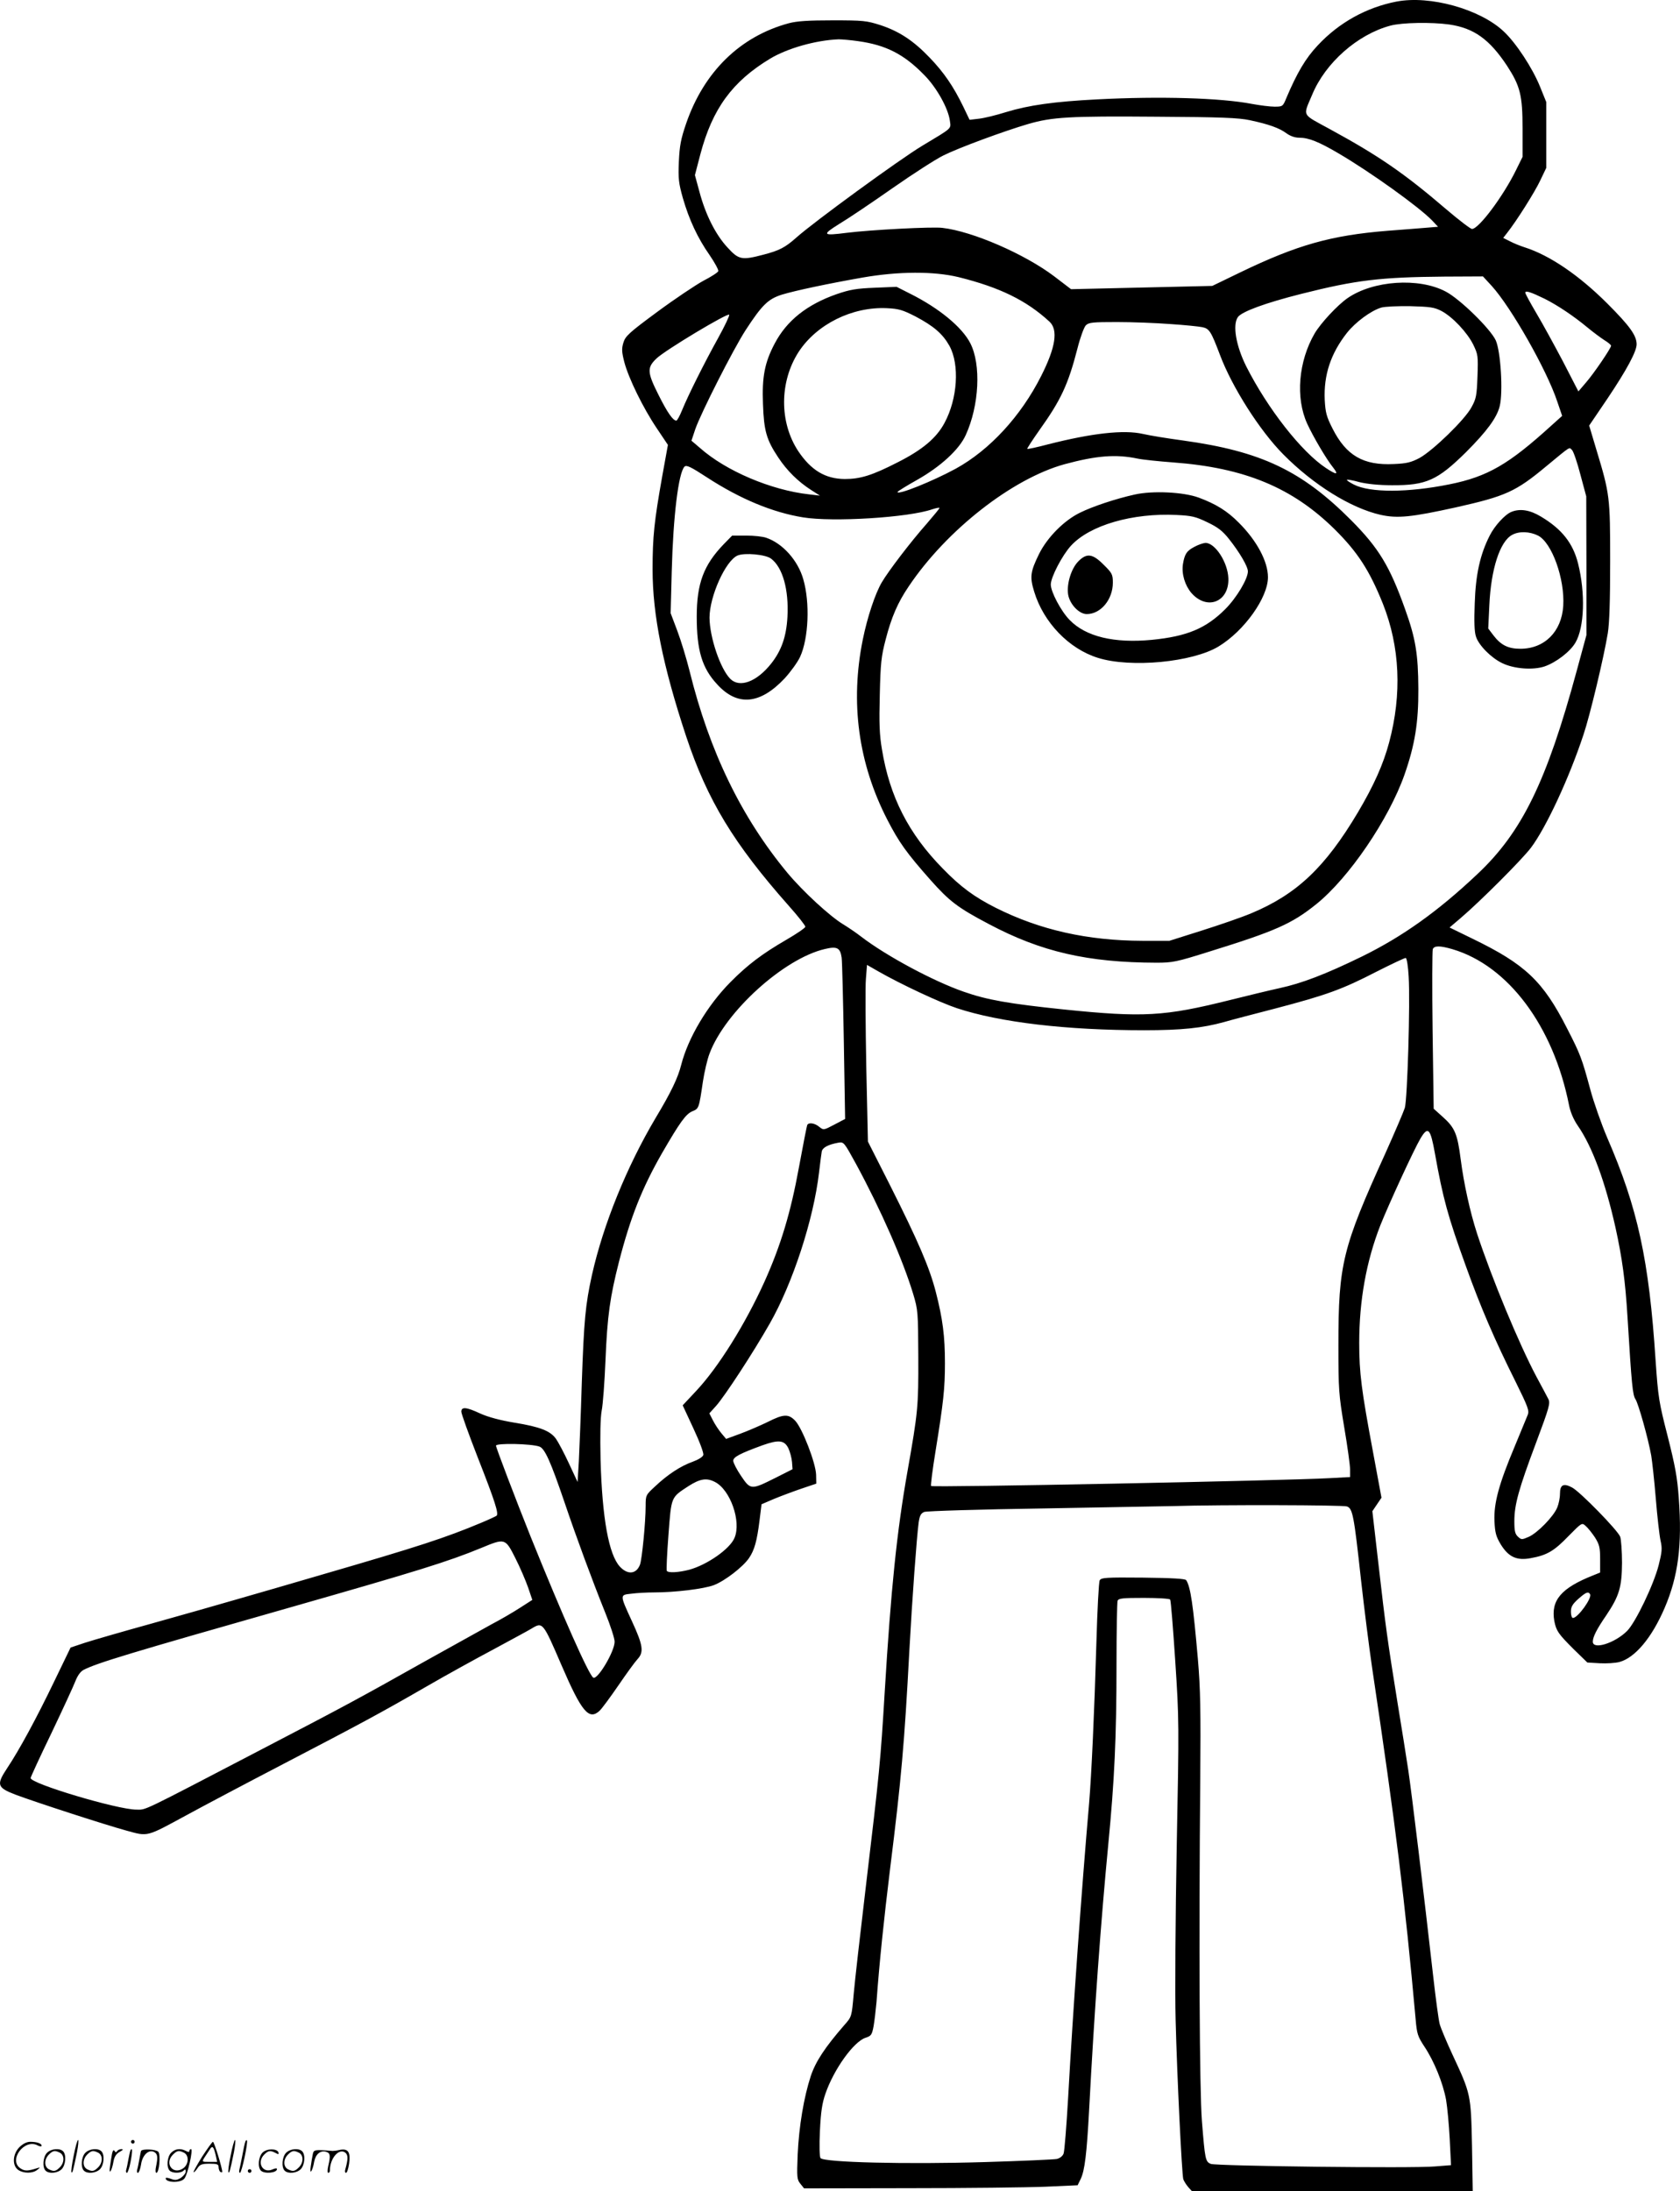 <svg version="1.0" xmlns="http://www.w3.org/2000/svg"
  viewBox="0 0 920.548 1200.444"
 preserveAspectRatio="xMidYMid meet">
<g transform="translate(-0.224,1200.444) scale(0.1,-0.1)"
fill="#000000" stroke="none">
<path d="M7655 11996 c-165 -32 -316 -115 -433 -241 -66 -70 -113 -150 -171
-287 -19 -47 -21 -48 -65 -48 -24 0 -80 7 -123 15 -171 33 -503 43 -848 25
-237 -12 -377 -32 -501 -70 -54 -17 -120 -33 -148 -36 l-51 -6 -35 73 c-53
109 -105 186 -184 268 -89 93 -167 144 -270 178 -76 24 -93 26 -261 26 -136 0
-195 -4 -241 -16 -266 -72 -464 -265 -562 -549 -29 -85 -36 -121 -40 -209 -4
-94 -1 -118 22 -200 34 -118 81 -219 147 -313 28 -41 49 -80 47 -87 -2 -7 -39
-31 -82 -53 -42 -23 -156 -99 -252 -170 -156 -115 -175 -133 -186 -169 -10
-33 -9 -51 5 -106 23 -88 103 -252 178 -363 l61 -91 -31 -171 c-44 -247 -53
-331 -53 -511 0 -250 56 -528 184 -915 117 -351 260 -587 563 -929 50 -56 90
-107 90 -114 0 -6 -48 -39 -107 -73 -129 -75 -209 -135 -303 -230 -126 -127
-232 -305 -270 -453 -18 -72 -56 -151 -140 -291 -159 -268 -287 -584 -349
-860 -36 -164 -44 -246 -56 -595 -5 -170 -13 -362 -16 -425 l-7 -115 -48 103
c-26 56 -58 116 -70 133 -31 44 -87 66 -228 89 -79 13 -145 31 -187 50 -77 36
-104 38 -104 10 0 -11 40 -122 89 -248 96 -244 117 -311 104 -322 -4 -3 -42
-21 -83 -38 -198 -83 -342 -130 -865 -282 -154 -45 -363 -106 -465 -135 -102
-30 -315 -90 -475 -135 -159 -44 -325 -92 -368 -106 l-78 -26 -88 -182 c-98
-204 -193 -379 -259 -478 -61 -92 -56 -107 45 -146 112 -42 491 -165 608 -197
120 -33 107 -36 330 85 88 48 322 172 520 275 434 226 542 284 795 430 107 62
274 154 370 205 96 52 189 102 205 112 61 37 62 36 164 -201 110 -255 150
-303 208 -250 14 13 60 76 104 140 43 63 90 128 105 144 35 38 30 75 -31 207
-68 148 -67 144 -3 151 29 4 85 7 124 7 115 0 272 19 328 40 60 23 160 100
193 149 29 43 43 92 57 205 l11 89 70 30 c39 16 106 41 150 56 l80 27 -1 49
c-2 64 -75 253 -114 295 -37 39 -64 38 -151 -6 -39 -19 -106 -48 -149 -64
l-79 -29 -26 31 c-14 17 -35 48 -46 70 l-20 39 37 41 c48 54 203 291 294 451
126 221 240 570 270 827 6 52 13 105 15 116 5 22 36 38 91 48 30 5 31 3 97
-117 136 -251 256 -524 313 -712 26 -87 27 -98 28 -345 1 -272 -2 -302 -59
-625 -59 -333 -91 -648 -125 -1209 -23 -382 -28 -435 -104 -1072 -30 -252 -60
-515 -66 -584 -11 -125 -11 -125 -51 -170 -106 -122 -157 -199 -184 -279 -38
-116 -65 -276 -72 -431 -5 -125 -4 -137 15 -160 l20 -25 573 1 c316 0 653 4
750 8 l176 8 17 35 c22 46 33 137 46 378 29 549 65 1039 105 1455 34 352 45
589 45 982 0 185 3 343 6 352 5 14 28 16 144 16 77 0 141 -4 144 -9 4 -5 16
-157 28 -338 21 -320 21 -344 8 -1016 -7 -381 -10 -804 -6 -950 8 -314 34
-844 42 -872 4 -11 16 -30 27 -43 l20 -22 770 0 769 0 -4 248 c-6 283 -6 283
-108 502 -32 69 -63 143 -69 165 -6 22 -22 141 -36 265 -50 443 -117 997 -136
1125 -11 72 -37 238 -59 370 -55 340 -66 423 -104 755 l-34 295 25 37 25 37
-46 248 c-64 342 -76 436 -76 600 0 233 39 448 116 645 45 113 183 413 219
474 42 71 55 58 80 -82 44 -245 70 -342 170 -618 80 -223 158 -404 273 -634
67 -136 75 -157 65 -180 -6 -15 -38 -92 -71 -172 -87 -207 -115 -311 -111
-409 3 -65 9 -85 34 -127 43 -70 88 -91 166 -76 88 16 127 39 206 121 73 74
73 74 94 55 12 -10 35 -39 51 -63 24 -39 28 -55 28 -118 l0 -74 -37 -15 c-177
-70 -234 -137 -214 -251 11 -54 21 -69 105 -153 l76 -74 68 -4 c37 -2 86 1
108 7 85 23 177 132 247 295 75 174 97 346 78 602 -8 114 -20 178 -61 340 -48
187 -52 212 -66 414 -36 553 -98 836 -265 1221 -32 75 -74 194 -93 265 -46
170 -54 192 -127 334 -132 260 -230 352 -519 492 l-125 61 60 51 c107 91 335
319 386 386 82 109 208 378 288 620 34 100 111 421 133 555 9 55 13 180 13
395 0 351 -2 368 -75 609 l-40 134 101 149 c104 155 159 257 159 296 0 48 -37
100 -160 223 -155 155 -316 265 -455 309 -22 7 -57 21 -78 32 l-38 19 21 27
c53 67 153 226 182 288 l33 69 0 180 0 180 -34 84 c-41 102 -132 241 -200 304
-130 122 -404 198 -586 163z m290 -126 c134 -20 219 -81 315 -226 72 -111 85
-161 85 -344 l0 -155 -37 -75 c-70 -142 -203 -320 -240 -320 -8 0 -71 48 -139
106 -231 198 -370 294 -640 441 -157 86 -148 67 -97 188 72 175 249 331 429
379 63 17 225 20 324 6z m-3241 -91 c152 -21 251 -71 362 -185 68 -68 132
-183 141 -251 6 -46 17 -36 -151 -137 -125 -75 -595 -418 -690 -503 -62 -55
-93 -71 -181 -94 -118 -31 -135 -28 -196 39 -66 71 -121 181 -154 305 l-25 92
30 115 c66 249 175 398 382 523 95 57 250 101 375 106 17 0 66 -4 107 -10z
m2146 -433 c104 -22 162 -43 200 -71 22 -16 47 -25 71 -25 52 0 107 -22 216
-86 177 -104 439 -292 512 -367 l33 -35 -73 -6 c-41 -3 -132 -11 -204 -16
-310 -25 -496 -78 -805 -227 l-155 -75 -387 -9 -387 -9 -93 71 c-160 121 -446
246 -612 265 -57 7 -396 -11 -523 -27 -134 -17 -139 -12 -43 48 47 28 178 116
292 196 113 79 239 160 280 180 84 42 334 134 464 172 131 38 224 44 704 40
353 -2 449 -6 510 -19z m-1595 -860 c225 -56 371 -127 498 -244 48 -45 34
-140 -46 -298 -111 -220 -282 -405 -467 -507 -127 -69 -320 -147 -320 -128 0
3 48 33 107 66 129 73 231 166 267 246 74 162 85 386 25 503 -45 88 -171 192
-329 271 l-75 38 -120 -5 c-100 -4 -135 -10 -208 -35 -163 -57 -274 -145 -340
-271 -55 -104 -70 -183 -64 -332 5 -145 19 -195 83 -291 48 -73 110 -134 182
-180 l47 -30 -60 7 c-207 23 -455 128 -597 254 l-47 40 21 63 c31 89 207 436
276 543 90 138 123 170 198 194 76 23 256 61 444 94 195 34 389 35 525 2z
m2921 -48 c107 -118 302 -461 359 -633 l27 -79 -59 -53 c-233 -212 -349 -280
-558 -322 -228 -46 -436 -47 -525 -1 -23 12 -40 23 -37 26 2 2 33 -3 68 -13
41 -10 105 -17 179 -17 187 -1 249 27 405 181 115 115 170 190 185 253 19 78
5 301 -22 360 -30 64 -197 227 -274 267 -147 78 -398 61 -538 -36 -56 -39
-146 -136 -180 -193 -89 -153 -106 -353 -41 -495 32 -70 106 -196 142 -240 32
-41 20 -42 -39 -3 -135 89 -320 326 -437 557 -56 112 -76 227 -46 270 21 30
151 78 350 128 298 75 430 91 782 94 l211 1 48 -52z m289 -70 c72 -36 160 -95
236 -158 30 -25 72 -56 92 -69 20 -12 37 -26 37 -31 0 -13 -95 -153 -138 -202
l-41 -48 -84 163 c-47 89 -112 208 -146 265 -33 56 -61 107 -61 113 0 13 29 4
105 -33z m-565 -67 c61 -32 142 -118 175 -185 26 -54 27 -62 23 -174 -4 -106
-7 -122 -33 -169 -36 -68 -212 -238 -285 -278 -46 -24 -70 -30 -141 -33 -166
-8 -260 46 -335 194 -34 67 -39 88 -43 158 -6 136 33 254 122 367 47 59 131
121 187 138 19 6 91 9 160 8 108 -3 131 -6 170 -26z m-2882 -30 c102 -54 150
-96 187 -162 56 -103 44 -289 -27 -421 -44 -83 -121 -148 -258 -217 -139 -71
-203 -91 -289 -91 -106 1 -184 47 -255 153 -104 158 -103 380 2 543 99 152
294 249 484 240 66 -3 87 -10 156 -45z m-1081 -119 c-76 -137 -164 -313 -197
-394 -13 -32 -27 -58 -32 -58 -18 0 -49 44 -97 140 -63 125 -64 150 -12 200
49 47 395 254 399 240 2 -6 -25 -63 -61 -128z m2478 77 c77 -5 156 -13 175
-17 39 -8 48 -23 97 -152 66 -176 218 -415 347 -545 165 -167 370 -294 532
-331 94 -21 170 -13 415 41 272 61 327 86 494 225 138 114 124 105 141 89 8
-8 29 -69 46 -135 l32 -119 1 -380 0 -380 -53 -195 c-165 -608 -300 -885 -545
-1115 -216 -204 -410 -342 -632 -451 -201 -98 -330 -147 -450 -173 -55 -12
-179 -42 -275 -66 -357 -89 -472 -96 -910 -51 -298 31 -419 52 -547 97 -167
58 -424 196 -561 301 -31 24 -76 54 -99 68 -72 43 -220 179 -306 282 -252 304
-427 664 -536 1105 -17 68 -47 167 -67 220 l-37 98 6 230 c8 304 37 539 70
573 11 10 34 -1 123 -59 183 -119 360 -192 526 -219 164 -27 579 -1 708 44 22
7 40 11 40 7 0 -3 -32 -42 -70 -86 -86 -97 -209 -258 -246 -321 -36 -61 -79
-190 -104 -313 -70 -345 -25 -679 135 -989 63 -122 104 -180 236 -329 104
-117 150 -152 319 -241 288 -153 543 -211 919 -212 88 0 109 4 290 61 361 112
452 152 586 260 179 144 397 465 483 709 57 163 77 286 76 470 -1 191 -15 277
-73 438 -84 235 -144 334 -295 486 -271 272 -494 378 -921 437 -82 11 -181 27
-220 36 -105 24 -280 4 -520 -57 -60 -16 -112 -27 -114 -25 -2 2 28 48 66 102
118 165 158 250 209 448 15 60 36 117 46 127 16 16 37 18 171 18 83 0 215 -5
292 -11z m-180 -737 c28 -6 115 -15 195 -21 392 -29 654 -138 886 -367 126
-125 191 -226 264 -408 93 -235 105 -493 34 -759 -32 -120 -84 -236 -171 -383
-179 -301 -335 -449 -584 -553 -52 -22 -174 -64 -272 -95 l-177 -56 -148 0
c-301 1 -560 59 -802 180 -119 60 -194 115 -292 216 -187 190 -291 394 -333
652 -14 81 -16 144 -12 300 4 173 8 210 32 302 32 124 67 204 126 291 207 309
568 591 854 670 174 47 281 56 400 31z m-1621 -2734 c3 -24 8 -232 12 -463 l7
-421 -59 -31 c-59 -31 -59 -31 -83 -12 -24 20 -56 25 -65 11 -3 -5 -23 -109
-46 -233 -45 -247 -99 -427 -189 -627 -106 -234 -253 -469 -374 -598 l-74 -79
59 -127 c35 -75 57 -135 54 -145 -3 -11 -28 -26 -58 -37 -65 -23 -136 -69
-205 -134 -52 -48 -53 -49 -53 -108 0 -90 -20 -292 -31 -322 -20 -52 -67 -57
-110 -11 -61 66 -97 265 -106 584 -3 141 -1 230 6 270 7 33 16 158 21 277 10
245 25 347 74 540 63 244 126 403 236 595 98 169 130 214 166 229 36 15 36 15
58 164 8 52 24 121 36 152 86 230 408 521 632 573 67 16 84 7 92 -47z m3347
46 c305 -90 553 -421 639 -856 7 -36 25 -78 47 -110 80 -115 151 -308 207
-558 37 -168 54 -293 66 -490 23 -376 28 -428 44 -452 16 -25 69 -213 86 -308
5 -30 17 -136 25 -235 8 -99 20 -203 26 -231 10 -43 8 -62 -10 -134 -27 -107
-127 -315 -173 -361 -67 -67 -188 -105 -188 -59 0 26 21 68 74 145 71 106 85
154 86 287 0 64 -5 129 -10 143 -13 35 -220 247 -264 270 -47 25 -66 15 -66
-35 0 -22 -7 -56 -15 -75 -20 -49 -107 -138 -155 -160 -39 -17 -41 -17 -60 0
-16 15 -20 31 -20 85 0 91 24 177 119 430 73 195 79 217 67 240 -7 14 -36 68
-64 120 -96 180 -246 542 -326 785 -39 120 -73 276 -90 408 -18 140 -32 173
-98 232 l-50 45 -6 429 c-3 236 -2 436 1 445 8 20 39 20 108 0z m-240 -150 c9
-141 -7 -670 -21 -719 -7 -22 -55 -134 -107 -250 -235 -517 -257 -606 -257
-1050 0 -247 2 -270 32 -451 18 -105 32 -209 32 -231 l0 -41 -112 -6 c-253
-14 -2175 -52 -2184 -43 -3 3 8 90 25 194 43 266 51 341 51 480 0 146 -12 241
-50 389 -35 135 -96 277 -252 587 l-120 237 -9 408 c-4 224 -6 441 -2 484 l6
76 61 -35 c126 -72 338 -171 431 -202 236 -78 600 -121 1027 -121 204 0 319
12 438 45 30 9 156 42 280 74 282 74 367 105 555 202 83 42 155 76 160 75 6
-2 13 -47 16 -102z m-3399 -2584 c9 -19 18 -53 20 -75 l3 -40 -95 -48 c-132
-66 -135 -66 -187 11 -24 35 -43 73 -43 83 0 21 37 40 160 85 90 32 120 28
142 -16z m-1364 9 c30 -11 62 -84 137 -304 66 -195 150 -423 224 -607 28 -69
51 -140 51 -158 0 -54 -94 -211 -117 -197 -25 16 -167 336 -343 772 -82 205
-190 488 -190 499 0 15 194 11 238 -5z m962 -194 c84 -43 145 -216 107 -306
-25 -61 -150 -148 -249 -175 -59 -15 -114 -18 -122 -6 -3 5 1 93 9 197 16 212
13 204 109 267 64 41 100 47 146 23z m3463 -134 c31 -12 38 -46 77 -404 17
-152 44 -366 60 -475 132 -884 180 -1276 239 -1929 7 -83 12 -96 48 -151 54
-81 102 -200 119 -292 7 -41 16 -139 20 -216 l7 -142 -89 -7 c-119 -11 -1196
2 -1227 14 -30 12 -32 24 -49 236 -13 166 -17 972 -9 1870 3 376 1 496 -13
660 -26 298 -40 395 -64 432 -5 8 -73 12 -236 14 -204 2 -230 0 -238 -15 -5
-9 -13 -162 -18 -339 -11 -379 -27 -728 -40 -882 -40 -459 -88 -1126 -115
-1614 -9 -156 -20 -294 -25 -306 -5 -13 -20 -25 -37 -29 -15 -3 -192 -11 -393
-17 -429 -13 -885 -2 -902 22 -5 8 -7 68 -3 149 5 104 12 151 30 203 46 134
155 286 220 307 31 10 35 16 44 63 5 29 12 88 16 132 16 220 40 449 75 735 61
488 78 682 105 1190 16 293 40 618 51 703 6 39 12 50 31 58 14 5 305 14 646
19 342 6 665 12 717 13 263 8 932 6 953 -2z m-4557 -283 c26 -51 57 -124 70
-161 l23 -68 -67 -43 c-37 -24 -107 -65 -157 -91 -49 -27 -211 -117 -360 -200
-361 -203 -446 -249 -890 -480 -685 -357 -639 -335 -696 -335 -102 0 -579 142
-579 173 0 5 51 116 114 246 62 130 121 258 131 284 12 31 28 53 44 62 76 39
249 91 1141 345 683 195 856 248 1040 324 130 54 131 53 186 -56z m5889 -198
c12 -20 -67 -130 -94 -130 -6 0 -11 15 -11 34 0 27 8 41 40 70 42 37 55 43 65
26z M8284 9200 c-35 -14 -92 -76 -119 -130 -53 -104 -77 -214 -82 -371 -4 -99
-2 -158 7 -183 15 -47 83 -116 144 -145 64 -31 167 -39 231 -18 64 22 141 81
170 131 49 84 55 271 14 434 -28 111 -89 188 -203 256 -61 37 -115 45 -162 26z
m146 -130 c76 -39 147 -237 138 -385 -9 -142 -103 -235 -235 -235 -67 0 -107
20 -148 74 l-28 37 6 127 c9 199 58 350 125 386 38 21 96 19 142 -4z M3968
9023 c-110 -114 -148 -215 -148 -397 0 -185 29 -282 112 -371 111 -122 235
-110 369 32 34 37 72 90 85 118 47 101 55 298 18 425 -29 104 -114 198 -203
228 -19 7 -68 12 -110 12 l-77 0 -46 -47z m259 -79 c64 -48 98 -170 90 -319
-6 -109 -33 -185 -89 -256 -79 -100 -173 -135 -224 -84 -55 55 -113 227 -114
335 0 117 88 313 154 341 38 16 152 6 183 -17z M6220 9295 c-104 -23 -230 -65
-299 -99 -87 -42 -179 -134 -225 -226 -48 -98 -52 -126 -27 -207 51 -169 191
-314 350 -363 179 -56 518 -24 661 63 140 85 270 267 270 379 0 86 -61 200
-159 298 -64 65 -126 103 -220 138 -84 31 -252 39 -351 17z m398 -152 c57 -27
83 -47 118 -91 58 -73 104 -151 104 -178 0 -41 -62 -145 -124 -207 -106 -106
-210 -149 -401 -168 -207 -20 -363 17 -452 109 -47 48 -103 154 -103 194 0 40
63 161 111 213 103 112 337 180 579 168 83 -4 104 -9 168 -40z M6548 9009
c-43 -22 -55 -40 -64 -96 -8 -53 11 -116 47 -158 86 -97 207 -48 202 81 -3 88
-73 195 -126 194 -12 -1 -39 -10 -59 -21z M5911 8929 c-39 -39 -65 -124 -56
-182 9 -53 60 -107 102 -107 77 0 143 80 143 172 0 45 -4 53 -50 98 -60 61
-93 66 -139 19z M406 194 c-10 -47 -15 -88 -12 -91 5 -6 9 7 30 110 7 37 10
67 6 67 -4 0 -15 -39 -24 -86z M720 270 c0 -5 5 -10 10 -10 6 0 10 5 10 10 0
6 -4 10 -10 10 -5 0 -10 -4 -10 -10z M1266 194 c-10 -47 -15 -88 -12 -91 5 -6
9 7 30 110 7 37 10 67 6 67 -4 0 -15 -39 -24 -86z M1346 269 c-3 -8 -10 -41
-16 -74 -6 -33 -14 -68 -16 -77 -3 -10 -1 -18 3 -18 10 0 46 171 38 178 -2 3
-7 -1 -9 -9z M109 241 c-38 -38 -41 -101 -7 -125 29 -20 79 -20 104 0 18 14
18 15 1 10 -53 -17 -69 -17 -92 -2 -69 45 21 166 94 126 12 -6 21 -7 21 -1 0
12 -25 21 -62 21 -19 0 -39 -10 -59 -29z M1110 189 c-28 -45 -49 -83 -47 -85
2 -3 12 7 21 21 14 21 24 25 66 25 43 0 50 -3 50 -19 0 -11 5 -23 10 -26 6 -3
10 -3 10 1 0 20 -44 164 -51 164 -4 0 -30 -37 -59 -81z m75 4 l7 -33 -42 0
c-42 0 -42 0 -28 23 8 12 21 32 29 44 15 25 22 18 34 -34z M260 210 c-22 -22
-27 -79 -8 -98 19 -19 66 -14 88 8 22 22 27 79 8 98 -19 19 -66 14 -88 -8z
m71 0 c25 -14 25 -54 -1 -80 -23 -23 -33 -24 -61 -10 -25 14 -25 54 1 80 23
23 33 24 61 10z M470 210 c-22 -22 -27 -79 -8 -98 19 -19 66 -14 88 8 22 22
27 79 8 98 -19 19 -66 14 -88 -8z m71 0 c25 -14 25 -54 -1 -80 -23 -23 -33
-24 -61 -10 -25 14 -25 54 1 80 23 23 33 24 61 10z M616 204 c-3 -16 -8 -47
-11 -69 -8 -51 10 -26 19 27 5 27 15 42 34 53 18 10 22 14 10 15 -9 0 -20 -5
-24 -11 -5 -8 -9 -8 -14 1 -5 8 -10 3 -14 -16z M717 223 c-2 -4 -7 -26 -11
-48 -4 -22 -9 -48 -12 -57 -3 -10 -1 -18 4 -18 4 0 14 28 20 62 11 58 10 81
-1 61z M775 220 c-1 -3 -5 -23 -9 -45 -4 -22 -9 -48 -12 -57 -3 -10 -1 -18 4
-18 5 0 13 20 17 45 7 53 44 87 74 68 17 -11 19 -28 8 -80 -4 -18 -3 -33 2
-33 16 0 24 99 11 115 -12 14 -87 18 -95 5z M940 210 c-22 -22 -27 -79 -8 -98
15 -15 61 -15 76 0 9 9 12 8 12 -5 0 -9 -12 -24 -26 -34 -21 -13 -32 -15 -55
-6 -16 6 -29 8 -29 3 0 -24 81 -27 102 -2 18 19 50 162 37 162 -5 0 -9 -5 -9
-10 0 -7 -6 -7 -19 0 -30 16 -59 12 -81 -10z m71 0 c29 -16 25 -65 -6 -86 -56
-37 -103 28 -55 76 23 23 33 24 61 10z M1441 211 c-23 -23 -28 -80 -9 -99 19
-19 88 -13 88 9 0 5 -11 4 -24 -2 -54 -25 -89 38 -46 81 23 23 33 24 62 9 16
-9 19 -8 16 3 -8 22 -64 22 -87 -1z M1570 210 c-22 -22 -27 -79 -8 -98 19 -19
66 -14 88 8 22 22 27 79 8 98 -19 19 -66 14 -88 -8z m71 0 c25 -14 25 -54 -1
-80 -23 -23 -33 -24 -61 -10 -25 14 -25 54 1 80 23 23 33 24 61 10z M1716 201
c-3 -14 -8 -44 -11 -66 -8 -51 10 -26 19 27 8 41 35 63 66 53 22 -7 24 -21 11
-77 -5 -22 -5 -38 0 -38 5 0 9 6 9 13 0 68 51 125 85 97 15 -13 15 -35 -1 -92
-3 -10 -1 -18 4 -18 6 0 13 23 17 50 9 63 -5 84 -49 76 -17 -4 -35 -6 -41 -6
-101 8 -104 7 -109 -19z M1360 110 c0 -5 5 -10 10 -10 6 0 10 5 10 10 0 6 -4
10 -10 10 -5 0 -10 -4 -10 -10z"/>
</g>
</svg>
